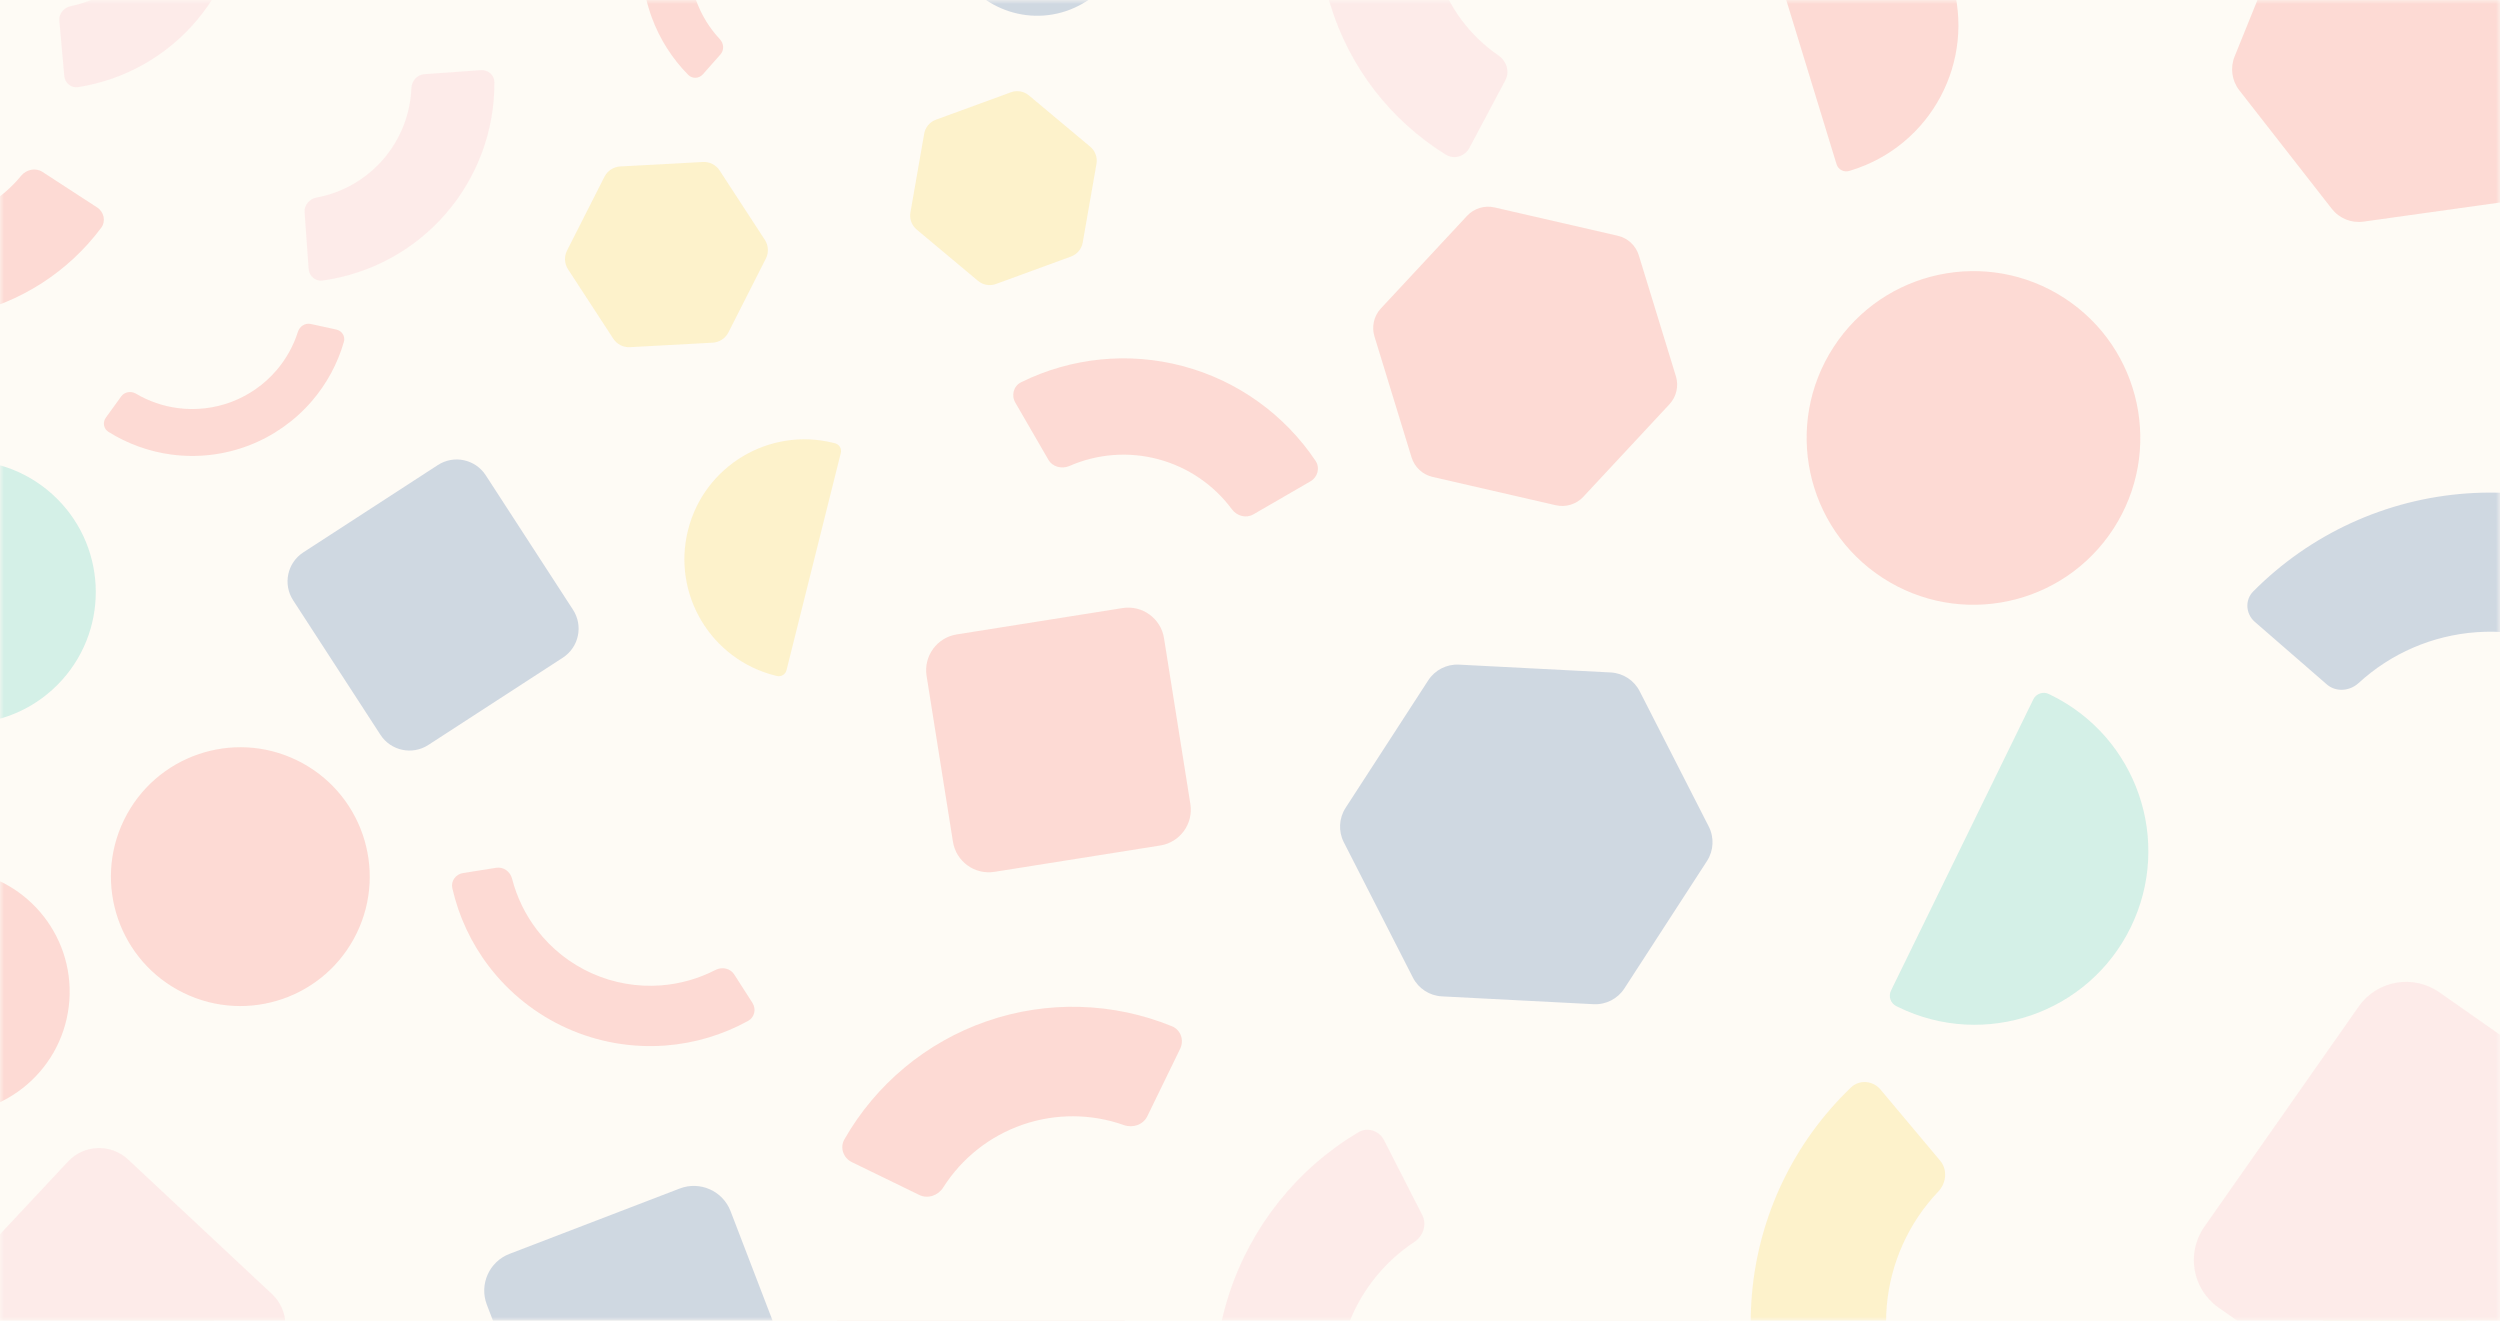 <svg xmlns="http://www.w3.org/2000/svg" version="1.1" xmlns:xlink="http://www.w3.org/1999/xlink" xmlns:svgjs="http://svgjs.dev/svgjs" width="318" height="168" viewBox="0 0 318 168"><rect width="318" height="168" fill="#fefbf5"></rect><g mask="url(&quot;#SvgjsMask1000&quot;)" opacity="0.2"><path d="M16.096 117.533C16.096 115.687 17.592 114.19 19.437 114.19H112.755C114.6 114.19 116.096 115.687 116.096 117.533V118.153C116.096 145.788 93.71 168.19 66.096 168.19C38.482 168.19 16.096 145.788 16.096 118.153V117.533Z " transform="matrix(0.373,-0.143,0.143,0.373,21.184,97.949)" fill="#164993"></path><path d="M208.684 51.642C212.313 51.642 215.277 48.696 215.039 45.075C213.452 20.898 203.144 -1.974 185.906 -19.211C168.668 -36.449 145.797 -46.758 121.619 -48.345C117.998 -48.582 115.053 -45.618 115.053 -41.989L115.053 -13.385C115.053 -9.756 118.004 -6.852 121.61 -6.445C134.701 -4.968 146.982 0.901 156.387 10.307C165.793 19.713 171.663 31.994 173.14 45.085C173.547 48.691 176.451 51.642 180.08 51.642H208.684Z " transform="matrix(0.153,-0.314,0.314,0.153,139.234,53.269)" fill="#f9cb25"></path><path d="M359.785 158.656C363.414 158.656 366.378 155.71 366.14 152.089C364.553 127.912 354.245 105.04 337.007 87.803C319.769 70.565 296.898 60.256 272.72 58.669C269.099 58.432 266.154 61.396 266.154 65.025L266.154 93.629C266.154 97.258 269.105 100.162 272.711 100.569C285.801 102.046 298.083 107.915 307.488 117.321C316.894 126.727 322.764 139.008 324.241 152.099C324.648 155.705 327.552 158.656 331.18 158.656H359.785Z " transform="matrix(0.399,0.056,-0.056,0.399,196.169,47.608)" fill="#f9cb25"></path><path d="M168.799 33.754C171.429 33.754 173.577 31.62 173.404 28.997C172.721 18.59 169.802 8.433 164.825 -0.774C159.092 -11.38 150.808 -20.391 140.721 -26.994C130.634 -33.597 119.061 -37.585 107.048 -38.597C96.618 -39.475 86.142 -38.087 76.331 -34.551C73.857 -33.659 72.761 -30.837 73.812 -28.427L78.637 -17.374C79.688 -14.964 82.49 -13.886 84.987 -14.709C91.492 -16.852 98.379 -17.669 105.236 -17.091C113.679 -16.38 121.811 -13.578 128.9 -8.937C135.989 -4.297 141.81 2.036 145.84 9.489C149.112 15.543 151.118 22.181 151.757 29C152.002 31.618 154.11 33.754 156.74 33.754H168.799Z " transform="matrix(0.244,-0.19,0.19,0.244,93.838,21.558)" fill="#164993"></path><path d="M231.828 51.107C235.136 51.107 238.192 52.871 239.846 55.736L260.217 91.02C261.87 93.884 261.87 97.413 260.217 100.277L239.846 135.561C238.192 138.426 235.136 140.19 231.828 140.19H191.086C187.778 140.19 184.722 138.426 183.068 135.561L162.697 100.277C161.043 97.413 161.043 93.884 162.697 91.02L183.068 55.736C184.722 52.871 187.778 51.107 191.086 51.107L231.828 51.107Z " transform="matrix(0.083,0.36,-0.36,0.083,228.323,11.536)" fill="#2bc1ae"></path><path d="M118.471 111.014C121.101 111.014 123.249 108.88 123.076 106.256C122.393 95.85 119.474 85.693 114.497 76.486C108.764 65.88 100.48 56.869 90.393 50.266C80.306 43.663 68.733 39.675 56.719 38.663C46.29 37.784 35.814 39.172 26.003 42.709C23.529 43.601 22.432 46.423 23.484 48.833L28.308 59.885C29.36 62.295 32.162 63.373 34.659 62.551C41.164 60.408 48.051 59.591 54.908 60.169C63.35 60.88 71.483 63.682 78.572 68.323C85.661 72.963 91.482 79.296 95.511 86.749C98.784 92.803 100.79 99.441 101.428 106.26C101.673 108.878 103.782 111.014 106.411 111.014H118.471Z " transform="matrix(0.285,0.2,-0.2,0.285,67.166,38.836)" fill="#f8574e"></path><path d="M150.479 39.988C150.479 67.602 128.093 89.988 100.479 89.988C72.865 89.988 50.479 67.602 50.479 39.988C50.479 12.374 72.865 -10.012 100.479 -10.012C128.093 -10.012 150.479 12.374 150.479 39.988Z " transform="matrix(-0.202,-0.232,0.232,-0.202,111.487,71.424)" fill="#fbabba"></path><path d="M158.813 -17.833C158.813 -26.161 165.564 -32.912 173.892 -32.912H243.733C252.061 -32.912 258.813 -26.161 258.813 -17.833V52.009C258.813 60.337 252.061 67.088 243.733 67.088H173.892C165.564 67.088 158.813 60.337 158.813 52.009V-17.833Z " transform="matrix(0.177,-0.171,0.171,0.177,168.929,49.757)" fill="#f8574e"></path><path d="M-7.347 -0.681C-7.347 -9.009 -0.596 -15.76 7.732 -15.76H77.573C85.901 -15.76 92.653 -9.009 92.653 -0.681V69.16C92.653 77.488 85.901 84.24 77.573 84.24H7.732C-0.596 84.24 -7.347 77.488 -7.347 69.16V-0.681Z " transform="matrix(-0.299,0.159,-0.159,-0.299,60.879,37.702)" fill="#fbabba"></path><path d="M65.443 225.275C69.072 225.275 72.036 222.329 71.799 218.708C70.212 194.53 59.903 171.659 42.665 154.421C25.428 137.184 2.556 126.875 -21.621 125.288C-25.242 125.05 -28.188 128.015 -28.188 131.643L-28.188 160.248C-28.188 163.877 -25.237 166.78 -21.631 167.187C-8.54 168.665 3.741 174.534 13.147 183.94C22.553 193.346 28.422 205.627 29.899 218.717C30.306 222.323 33.21 225.275 36.839 225.275H65.443Z " transform="matrix(-0.181,-0.194,0.194,-0.181,-8.315,211.299)" fill="#fbabba"></path><path d="M42.166 76.802C44.795 76.802 46.944 74.668 46.771 72.044C46.088 61.637 43.169 51.48 38.192 42.273C32.458 31.668 24.174 22.657 14.087 16.053C4 9.45 -7.572 5.462 -19.586 4.45C-30.015 3.572 -40.492 4.96 -50.303 8.496C-52.776 9.388 -53.873 12.21 -52.821 14.62L-47.997 25.673C-46.945 28.083 -44.144 29.161 -41.646 28.338C-35.141 26.195 -28.255 25.379 -21.397 25.956C-12.955 26.667 -4.822 29.47 2.267 34.11C9.355 38.751 15.177 45.083 19.206 52.537C22.479 58.59 24.485 65.228 25.123 72.047C25.368 74.666 27.477 76.802 30.106 76.802H42.166Z " transform="matrix(0.261,-0.197,0.197,0.261,-10.351,29.284)" fill="#f9cb25"></path><path d="M210.736 159.388C213.365 159.388 215.514 157.254 215.341 154.63C214.658 144.224 211.739 134.067 206.762 124.86C201.028 114.254 192.744 105.243 182.657 98.64C172.57 92.036 160.998 88.049 148.984 87.037C138.555 86.158 128.078 87.546 118.268 91.083C115.794 91.974 114.697 94.797 115.749 97.207L120.573 108.259C121.625 110.669 124.427 111.747 126.924 110.925C133.429 108.782 140.315 107.965 147.173 108.543C155.615 109.254 163.748 112.056 170.837 116.697C177.926 121.337 183.747 127.67 187.776 135.123C191.049 141.177 193.055 147.815 193.693 154.634C193.938 157.252 196.047 159.388 198.676 159.388H210.736Z " transform="matrix(-0.226,0.348,-0.348,-0.226,245.635,93.328)" fill="#f8574e"></path><path d="M259.775 23.775C262.405 23.775 264.553 21.641 264.381 19.017C263.697 8.61 260.778 -1.547 255.801 -10.754C250.068 -21.359 241.784 -30.37 231.697 -36.974C221.61 -43.577 210.037 -47.565 198.024 -48.577C187.595 -49.455 177.118 -48.067 167.307 -44.531C164.833 -43.639 163.737 -40.817 164.789 -38.407L169.613 -27.354C170.665 -24.944 173.466 -23.866 175.963 -24.689C182.469 -26.832 189.355 -27.648 196.212 -27.071C204.655 -26.36 212.788 -23.557 219.876 -18.917C226.965 -14.276 232.787 -7.944 236.816 -0.49C240.088 5.563 242.095 12.201 242.733 19.02C242.978 21.639 245.086 23.775 247.716 23.775H259.775Z " transform="matrix(-0.042,0.182,-0.182,-0.042,221.128,-52.133)" fill="#2bc1ae"></path><path d="M78.196 121.993C80.826 121.993 82.974 119.859 82.801 117.235C82.118 106.828 79.199 96.671 74.222 87.464C68.489 76.859 60.205 67.847 50.118 61.244C40.031 54.641 28.458 50.653 16.444 49.641C6.015 48.763 -4.461 50.151 -14.272 53.687C-16.746 54.579 -17.843 57.401 -16.791 59.811L-11.967 70.864C-10.915 73.274 -8.113 74.352 -5.616 73.529C0.889 71.386 7.776 70.569 14.633 71.147C23.075 71.858 31.208 74.661 38.297 79.301C45.386 83.942 51.207 90.274 55.236 97.727C58.509 103.781 60.515 110.419 61.153 117.238C61.398 119.856 63.507 121.993 66.136 121.993H78.196Z " transform="matrix(0.064,-0.3,0.3,0.064,5.001,90.07)" fill="#f9cb25"></path><path d="M222.063 26.353C222.063 18.025 228.814 11.273 237.142 11.273H306.983C315.312 11.273 322.063 18.025 322.063 26.353V96.194C322.063 104.522 315.312 111.273 306.983 111.273H237.142C228.814 111.273 222.063 104.522 222.063 96.194V26.353Z " transform="matrix(-0.327,-0.153,0.153,-0.327,351.753,122.847)" fill="#f8574e"></path><path d="M157.883 142.722C160.512 142.722 162.66 140.588 162.488 137.964C161.804 127.558 158.885 117.401 153.908 108.194C148.175 97.588 139.891 88.577 129.804 81.974C119.717 75.37 108.144 71.383 96.131 70.371C85.702 69.492 75.225 70.88 65.414 74.417C62.94 75.308 61.844 78.131 62.896 80.541L67.72 91.593C68.772 94.003 71.573 95.081 74.071 94.259C80.576 92.116 87.462 91.299 94.319 91.877C102.762 92.588 110.895 95.39 117.983 100.031C125.072 104.671 130.894 111.004 134.923 118.457C138.195 124.511 140.202 131.149 140.84 137.968C141.085 140.586 143.193 142.722 145.823 142.722H157.883Z " transform="matrix(0.117,0.384,-0.384,0.117,140.139,50.758)" fill="#f8574e"></path><path d="M285.296 -42.645C288.604 -42.645 291.66 -40.881 293.314 -38.016L313.685 -2.733C315.338 0.132 315.338 3.661 313.685 6.525L293.314 41.809C291.66 44.673 288.604 46.438 285.296 46.438H244.554C241.247 46.438 238.191 44.673 236.537 41.809L216.166 6.525C214.512 3.661 214.512 0.132 216.166 -2.733L236.537 -38.016C238.191 -40.881 241.247 -42.645 244.554 -42.645L285.296 -42.645Z " transform="matrix(-0.02,0.373,-0.373,-0.02,270.814,-96.938)" fill="#f8574e"></path><path d="M188.321 58.435C188.321 86.05 165.935 108.435 138.321 108.435C110.706 108.435 88.321 86.05 88.321 58.435C88.321 30.821 110.706 8.435 138.321 8.435C165.935 8.435 188.321 30.821 188.321 58.435Z " transform="matrix(0.281,0.091,-0.091,0.281,104.733,29.339)" fill="#f8574e"></path><path d="M345.327 217.065C348.956 217.065 351.92 214.119 351.683 210.498C350.096 186.321 339.787 163.449 322.549 146.212C305.312 128.974 282.44 118.665 258.263 117.078C254.642 116.841 251.696 119.805 251.696 123.434L251.696 152.038C251.696 155.667 254.647 158.571 258.253 158.978C271.344 160.455 283.625 166.324 293.031 175.73C302.437 185.136 308.306 197.417 309.783 210.508C310.19 214.114 313.094 217.065 316.723 217.065H345.327Z " transform="matrix(0.12,0.37,-0.37,0.12,327.239,35.358)" fill="#f9cb25"></path><path d="M-56.841 51.485C-56.841 43.157 -50.09 36.406 -41.761 36.406H28.08C36.408 36.406 43.159 43.157 43.159 51.485V121.326C43.159 129.655 36.408 136.406 28.08 136.406H-41.761C-50.09 136.406 -56.841 129.655 -56.841 121.326V51.485Z " transform="matrix(0.273,0.094,-0.094,0.273,3.167,63.42)" fill="#fbabba"></path><path d="M-49.262 111.653C-49.262 109.806 -47.766 108.31 -45.921 108.31H47.397C49.243 108.31 50.738 109.806 50.738 111.653V112.273C50.738 139.907 28.353 162.31 0.738 162.31C-26.876 162.31 -49.262 139.907 -49.262 112.273V111.653Z " transform="matrix(-0.212,-0.252,0.252,-0.212,-33.229,164.129)" fill="#f8574e"></path><path d="M223.759 91.74C226.388 91.74 228.536 89.606 228.364 86.982C227.68 76.576 224.761 66.419 219.784 57.212C214.051 46.606 205.767 37.595 195.68 30.992C185.593 24.388 174.02 20.401 162.007 19.389C151.578 18.51 141.101 19.898 131.29 23.435C128.816 24.326 127.72 27.149 128.772 29.558L133.596 40.611C134.648 43.021 137.449 44.099 139.947 43.276C146.452 41.133 153.338 40.317 160.195 40.894C168.638 41.606 176.771 44.408 183.859 49.048C190.948 53.689 196.77 60.022 200.799 67.475C204.071 73.528 206.078 80.166 206.716 86.986C206.961 89.604 209.069 91.74 211.699 91.74H223.759Z " transform="matrix(0.229,0.273,-0.273,0.229,152.606,-6.055)" fill="#fbabba"></path><path d="M301.378 171.634C305.007 171.634 307.971 168.689 307.733 165.068C306.146 140.89 295.838 118.019 278.6 100.781C261.362 83.543 238.491 73.235 214.313 71.648C210.692 71.41 207.747 74.374 207.747 78.003L207.747 106.607C207.747 110.236 210.698 113.14 214.304 113.547C227.394 115.024 239.675 120.894 249.081 130.3C258.487 139.705 264.357 151.986 265.834 165.077C266.241 168.683 269.144 171.634 272.773 171.634H301.378Z " transform="matrix(-0.429,-0.131,0.131,-0.429,352.339,207.596)" fill="#f8574e"></path><path d="M256.357 216.645C259.986 216.645 262.95 213.7 262.712 210.079C261.126 185.901 250.817 163.03 233.579 145.792C216.342 128.554 193.47 118.245 169.292 116.659C165.671 116.421 162.726 119.385 162.726 123.014L162.726 151.618C162.726 155.247 165.677 158.151 169.283 158.558C182.374 160.035 194.655 165.905 204.061 175.311C213.466 184.716 219.336 196.997 220.813 210.088C221.22 213.694 224.124 216.645 227.753 216.645H256.357Z " transform="matrix(-0.142,-0.369,0.369,-0.142,181.36,268.764)" fill="#fbabba"></path><path d="M8.195 -48.242C11.503 -48.242 14.559 -46.477 16.213 -43.613L36.584 -8.329C38.237 -5.464 38.237 -1.935 36.584 0.929L16.213 36.213C14.559 39.077 11.503 40.842 8.195 40.842H-32.547C-35.855 40.842 -38.911 39.077 -40.565 36.213L-60.936 0.929C-62.589 -1.935 -62.589 -5.464 -60.936 -8.329L-40.565 -43.613C-38.911 -46.477 -35.855 -48.242 -32.547 -48.242L8.195 -48.242Z " transform="matrix(-0.148,0.133,-0.133,-0.148,-14.469,-2.626)" fill="#f8574e"></path><path d="M269.142 15.119C269.142 6.791 275.893 0.04 284.221 0.04H354.062C362.39 0.04 369.142 6.791 369.142 15.119V84.961C369.142 93.289 362.39 100.04 354.062 100.04H284.221C275.893 100.04 269.142 93.289 269.142 84.961V15.119Z " transform="matrix(-0.174,0.313,-0.313,-0.174,390.176,-41.171)" fill="#fbabba"></path><path d="M275.367 83.788C277.996 83.788 280.145 81.654 279.972 79.03C279.288 68.624 276.37 58.467 271.393 49.26C265.659 38.654 257.375 29.643 247.288 23.04C237.201 16.436 225.629 12.449 213.615 11.437C203.186 10.558 192.709 11.946 182.898 15.483C180.425 16.374 179.328 19.197 180.38 21.607L185.204 32.659C186.256 35.069 189.057 36.147 191.555 35.324C198.06 33.181 204.946 32.365 211.803 32.942C220.246 33.654 228.379 36.456 235.468 41.097C242.556 45.737 248.378 52.07 252.407 59.523C255.68 65.577 257.686 72.215 258.324 79.034C258.569 81.652 260.678 83.788 263.307 83.788H275.367Z " transform="matrix(-0.011,-0.306,0.306,-0.011,217.925,118.272)" fill="#164993"></path><path d="M66.203 -2.339C66.203 25.276 43.817 47.661 16.203 47.661C-11.411 47.661 -33.797 25.276 -33.797 -2.339C-33.797 -29.953 -11.411 -52.339 16.203 -52.339C43.817 -52.339 66.203 -29.953 66.203 -2.339Z " transform="matrix(0.008,-0.241,0.241,0.008,16.631,1.592)" fill="#fbabba"></path><path d="M361.445 35.605C364.074 35.605 366.223 33.471 366.05 30.848C365.367 20.441 362.448 10.284 357.471 1.077C351.737 -9.529 343.453 -18.54 333.366 -25.143C323.279 -31.746 311.707 -35.734 299.693 -36.746C289.264 -37.624 278.787 -36.237 268.977 -32.7C266.503 -31.808 265.406 -28.986 266.458 -26.576L271.282 -15.523C272.334 -13.114 275.136 -12.036 277.633 -12.858C284.138 -15.001 291.024 -15.818 297.882 -15.24C306.324 -14.529 314.457 -11.727 321.546 -7.086C328.635 -2.446 334.456 3.887 338.485 11.34C341.758 17.394 343.764 24.032 344.402 30.851C344.647 33.469 346.756 35.605 349.385 35.605H361.445Z " transform="matrix(0.063,-0.359,0.359,0.063,296.304,112.807)" fill="#f9cb25"></path><path d="M74.528 133.968C74.528 125.64 81.28 118.888 89.608 118.888H159.449C167.777 118.888 174.528 125.64 174.528 133.968V203.809C174.528 212.137 167.777 218.888 159.449 218.888H89.608C81.28 218.888 74.528 212.137 74.528 203.809V133.968Z " transform="matrix(-0.357,-0.057,0.057,-0.357,159.457,236.265)" fill="#f8574e"></path><path d="M31.75 -21.919C31.75 -23.765 33.246 -25.262 35.091 -25.262H128.409C130.254 -25.262 131.75 -23.765 131.75 -21.919V-21.299C131.75 6.336 109.364 28.738 81.75 28.738C54.136 28.738 31.75 6.336 31.75 -21.299V-21.919Z " transform="matrix(0.122,0.274,-0.274,0.122,72.25,-20.882)" fill="#f9cb25"></path><path d="M-0.797 -32.211C-0.797 -34.057 0.699 -35.554 2.544 -35.554H95.862C97.707 -35.554 99.203 -34.057 99.203 -32.211V-31.591C99.203 -3.956 76.817 18.446 49.203 18.446C21.589 18.446 -0.797 -3.956 -0.797 -31.591V-32.211Z " transform="matrix(0.034,-0.242,0.242,0.034,49.6,3.653)" fill="#fbabba"></path></g><svg width="2" height="0" style="opacity: 0; position: absolute; left: -100%; top: -100%; overflow: hidden;" focusable="false" aria-hidden="true"><path d="M278.55 100C282.178 100 285.142 97.054 284.905 93.433C283.318 69.256 273.009 46.384 255.772 29.147C238.534 11.909 215.663 1.6 191.485 0.013C187.864 -0.224 184.918 2.74 184.918 6.369L184.918 34.973C184.918 38.602 187.87 41.506 191.476 41.913C204.566 43.39 216.847 49.259 226.253 58.665C235.659 68.071 241.528 80.352 243.006 93.443C243.413 97.049 246.316 100 249.945 100H278.55Z "></path></svg><defs><mask id="SvgjsMask1000"><rect width="318" height="168" fill="#ffffff"></rect></mask><mask id="SvgjsMask1001"><rect width="318" height="168" fill="#ffffff"></rect></mask></defs><rect width="318" height="168" fill="#fefbf5"></rect><g mask="url(&quot;#SvgjsMask1001&quot;)" opacity="0.2"><path d="M43.314 126.147C43.314 153.762 20.928 176.147 -6.686 176.147C-34.301 176.147 -56.686 153.762 -56.686 126.147C-56.686 98.533 -34.301 76.147 -6.686 76.147C20.928 76.147 43.314 98.533 43.314 126.147Z " transform="matrix(0.038,-0.309,0.309,0.038,-45.431,119.292)" fill="#f8574e"></path><path d="M181.964 -9.569C181.964 18.045 159.578 40.431 131.964 40.431C104.35 40.431 81.964 18.045 81.964 -9.569C81.964 -37.183 104.35 -59.569 131.964 -59.569C159.578 -59.569 181.964 -37.183 181.964 -9.569Z " transform="matrix(0.206,-0.105,0.105,0.206,105.754,6.271)" fill="#164993"></path><path d="M80.552 111.544C80.552 139.159 58.166 161.544 30.552 161.544C2.938 161.544 -19.448 139.159 -19.448 111.544C-19.448 83.93 2.938 61.544 30.552 61.544C58.166 61.544 80.552 83.93 80.552 111.544Z " transform="matrix(0.144,-0.296,0.296,0.144,-6.846,104.49)" fill="#f8574e"></path><path d="M210.266 88.974C210.266 87.128 211.762 85.631 213.607 85.631H306.926C308.771 85.631 310.266 87.128 310.266 88.974V89.594C310.266 117.228 287.881 139.631 260.266 139.631C232.652 139.631 210.266 117.228 210.266 89.594V88.974Z " transform="matrix(0.194,-0.397,0.397,0.194,165.1,194.196)" fill="#2bc1ae"></path><path d="M300.971 55.594C300.971 83.208 278.585 105.594 250.971 105.594C223.357 105.594 200.971 83.208 200.971 55.594C200.971 27.979 223.357 5.594 250.971 5.594C278.585 5.594 300.971 27.979 300.971 55.594Z " transform="matrix(-0.356,-0.231,0.231,-0.356,327.53,133.473)" fill="#f8574e"></path><path d="M63.14 47.842C66.769 47.842 69.733 44.897 69.495 41.276C67.908 17.098 57.6 -5.774 40.362 -23.011C23.124 -40.249 0.253 -50.558 -23.925 -52.145C-27.546 -52.382 -30.491 -49.418 -30.491 -45.789L-30.491 -17.185C-30.491 -13.556 -27.54 -10.652 -23.934 -10.245C-10.844 -8.768 1.437 -2.898 10.843 6.507C20.249 15.913 26.119 28.194 27.596 41.285C28.003 44.891 30.906 47.842 34.535 47.842H63.14Z " transform="matrix(0.022,0.246,-0.246,0.022,18.556,-6.919)" fill="#fbabba"></path><path d="M122.308 157.556C124.937 157.556 127.086 155.422 126.913 152.798C126.23 142.392 123.311 132.235 118.334 123.028C112.6 112.422 104.316 103.411 94.229 96.808C84.142 90.204 72.57 86.217 60.556 85.205C50.127 84.326 39.65 85.714 29.84 89.251C27.366 90.142 26.269 92.964 27.321 95.374L32.145 106.427C33.197 108.837 35.999 109.915 38.496 109.092C45.001 106.949 51.887 106.133 58.745 106.71C67.187 107.422 75.32 110.224 82.409 114.864C89.498 119.505 95.319 125.838 99.348 133.291C102.621 139.344 104.627 145.982 105.265 152.802C105.51 155.42 107.619 157.556 110.248 157.556H122.308Z " transform="matrix(-0.351,0.056,-0.056,-0.351,110.64,159.509)" fill="#f8574e"></path><path d="M31.601 135.933C31.601 127.605 38.352 120.854 46.68 120.854H116.521C124.85 120.854 131.601 127.605 131.601 135.933V205.775C131.601 214.103 124.85 220.854 116.521 220.854H46.68C38.352 220.854 31.601 214.103 31.601 205.775V135.933Z " transform="matrix(0.31,-0.119,0.119,0.31,35.955,127.582)" fill="#164993"></path><path d="M214.525 61.493C217.833 61.493 220.889 63.258 222.543 66.122L242.914 101.406C244.567 104.27 244.567 107.799 242.914 110.664L222.543 145.947C220.889 148.812 217.833 150.576 214.525 150.576H173.783C170.475 150.576 167.419 148.812 165.765 145.947L145.394 110.664C143.741 107.799 143.741 104.27 145.394 101.406L165.765 66.122C167.419 63.258 170.475 61.493 173.783 61.493L214.525 61.493Z " transform="matrix(-0.258,0.398,-0.398,-0.258,286.438,56.221)" fill="#164993"></path><path d="M-36.86 134.16C-36.86 125.832 -30.108 119.081 -21.78 119.081H48.061C56.389 119.081 63.14 125.832 63.14 134.16V204.001C63.14 212.329 56.389 219.081 48.061 219.081H-21.78C-30.108 219.081 -36.86 212.329 -36.86 204.001V134.16Z " transform="matrix(-0.262,-0.245,0.245,-0.262,-24.785,216.663)" fill="#fbabba"></path><path d="M260.343 121.204C260.343 112.876 267.094 106.125 275.422 106.125H345.263C353.591 106.125 360.343 112.876 360.343 121.204V191.045C360.343 199.373 353.591 206.125 345.263 206.125H275.422C267.094 206.125 260.343 199.373 260.343 191.045V121.204Z " transform="matrix(0.401,0.281,-0.281,0.401,229.678,6.279)" fill="#fbabba"></path><path d="M214.28 0.761C217.587 0.761 220.643 2.525 222.297 5.389L242.668 40.673C244.322 43.538 244.322 47.067 242.668 49.931L222.297 85.215C220.643 88.079 217.587 89.844 214.28 89.844H173.538C170.23 89.844 167.174 88.079 165.52 85.215L145.149 49.931C143.495 47.067 143.495 43.538 145.149 40.673L165.52 5.389C167.174 2.525 170.23 0.761 173.538 0.761L214.28 0.761Z " transform="matrix(-0.269,0.289,-0.289,-0.269,259.256,1.473)" fill="#f8574e"></path><path d="M172.49 189.217C176.119 189.217 179.083 186.271 178.845 182.65C177.258 158.473 166.95 135.601 149.712 118.364C132.474 101.126 109.603 90.817 85.425 89.23C81.804 88.993 78.859 91.957 78.859 95.586L78.859 124.19C78.859 127.819 81.81 130.723 85.416 131.13C98.506 132.607 110.788 138.476 120.193 147.882C129.599 157.288 135.469 169.569 136.946 182.66C137.353 186.266 140.257 189.217 143.885 189.217H172.49Z " transform="matrix(0.146,-0.3,0.3,0.146,68.167,157.526)" fill="#f8574e"></path><path d="M5.075 42.044C5.075 33.716 11.827 26.964 20.155 26.964H89.996C98.324 26.964 105.075 33.716 105.075 42.044V111.885C105.075 120.213 98.324 126.964 89.996 126.964H20.155C11.827 126.964 5.075 120.213 5.075 111.885V42.044Z " transform="matrix(-0.159,-0.245,0.245,-0.159,44.988,102.689)" fill="#164993"></path><path d="M84.689 59.162C84.689 50.834 91.44 44.082 99.768 44.082H169.61C177.938 44.082 184.689 50.834 184.689 59.162V129.003C184.689 137.331 177.938 144.082 169.61 144.082H99.768C91.44 144.082 84.689 137.331 84.689 129.003V59.162Z " transform="matrix(-0.048,-0.302,0.302,-0.048,112.691,139.315)" fill="#f8574e"></path><path d="M37.489 81.656C41.118 81.656 44.082 78.71 43.845 75.089C42.258 50.912 31.949 28.04 14.711 10.803C-2.526 -6.435 -25.398 -16.744 -49.575 -18.331C-53.196 -18.568 -56.142 -15.604 -56.142 -11.975L-56.142 16.629C-56.142 20.258 -53.191 23.162 -49.585 23.569C-36.494 25.046 -24.213 30.915 -14.807 40.321C-5.401 49.727 0.468 62.008 1.945 75.099C2.352 78.705 5.256 81.656 8.885 81.656H37.489Z " transform="matrix(-0.158,0.243,-0.243,-0.158,0.576,38.139)" fill="#f8574e"></path><path d="M148.043 -20.562C151.35 -20.562 154.406 -18.797 156.06 -15.933L176.431 19.351C178.085 22.215 178.085 25.744 176.431 28.609L156.06 63.893C154.406 66.757 151.35 68.522 148.043 68.522H107.3C103.993 68.522 100.937 66.757 99.283 63.893L78.912 28.609C77.258 25.744 77.258 22.215 78.912 19.351L99.283 -15.933C100.937 -18.797 103.993 -20.562 107.3 -20.562L148.043 -20.562Z " transform="matrix(0.043,-0.246,0.246,0.043,116.25,54.306)" fill="#f9cb25"></path><path d="M210.511 218.074C214.14 218.074 217.104 215.128 216.867 211.507C215.28 187.33 204.971 164.458 187.734 147.221C170.496 129.983 147.624 119.674 123.447 118.087C119.826 117.85 116.88 120.814 116.88 124.443L116.88 153.047C116.88 156.676 119.832 159.58 123.437 159.987C136.528 161.464 148.809 167.333 158.215 176.739C167.621 186.145 173.49 198.426 174.968 211.517C175.375 215.123 178.278 218.074 181.907 218.074H210.511Z " transform="matrix(-0.17,-0.333,0.333,-0.17,139.215,252.197)" fill="#fbabba"></path><path d="M188.368 -22.956C188.368 -24.803 189.863 -26.3 191.708 -26.3H285.027C286.872 -26.3 288.368 -24.803 288.368 -22.956V-22.336C288.368 5.298 265.982 27.7 238.368 27.7C210.753 27.7 188.368 5.298 188.368 -22.336V-22.956Z " transform="matrix(-0.113,-0.369,0.369,-0.113,264.976,88.656)" fill="#f8574e"></path><path d="M327.587 -38.23C330.895 -38.23 333.951 -36.466 335.605 -33.601L355.976 1.683C357.629 4.547 357.629 8.076 355.976 10.94L335.605 46.224C333.951 49.088 330.895 50.853 327.587 50.853H286.845C283.538 50.853 280.481 49.088 278.828 46.224L258.457 10.94C256.803 8.076 256.803 4.547 258.457 1.683L278.828 -33.601C280.481 -36.466 283.538 -38.23 286.845 -38.23L327.587 -38.23Z " transform="matrix(-0.176,0.435,-0.435,-0.176,364.017,-126.362)" fill="#f8574e"></path><path d="M45.535 45.782C45.535 43.936 47.031 42.439 48.876 42.439H142.194C144.039 42.439 145.535 43.936 145.535 45.782V46.402C145.535 74.037 123.149 96.439 95.535 96.439C67.921 96.439 45.535 74.037 45.535 46.402V45.782Z " transform="matrix(-0.074,0.296,-0.296,-0.074,123.13,46.294)" fill="#f9cb25"></path><path d="M74.337 85.107C76.967 85.107 79.115 82.973 78.942 80.349C78.259 69.943 75.34 59.786 70.363 50.579C64.63 39.973 56.346 30.962 46.259 24.359C36.172 17.755 24.599 13.768 12.585 12.756C2.156 11.877 -8.32 13.265 -18.131 16.802C-20.605 17.693 -21.702 20.516 -20.65 22.926L-15.826 33.978C-14.774 36.388 -11.972 37.466 -9.475 36.643C-2.97 34.5 3.917 33.684 10.774 34.261C19.216 34.973 27.349 37.775 34.438 42.416C41.527 47.056 47.348 53.389 51.377 60.842C54.65 66.896 56.656 73.534 57.294 80.353C57.539 82.971 59.648 85.107 62.277 85.107H74.337Z " transform="matrix(-0.162,0.224,-0.224,-0.162,44.572,50.258)" fill="#f8574e"></path><path d="M135.491 30.14C138.12 30.14 140.269 28.006 140.096 25.382C139.413 14.976 136.494 4.819 131.517 -4.388C125.783 -14.994 117.499 -24.005 107.412 -30.608C97.325 -37.212 85.753 -41.199 73.739 -42.211C63.31 -43.09 52.833 -41.702 43.023 -38.165C40.549 -37.274 39.452 -34.452 40.504 -32.042L45.328 -20.989C46.38 -18.579 49.181 -17.501 51.679 -18.324C58.184 -20.467 65.07 -21.283 71.928 -20.706C80.37 -19.994 88.503 -17.192 95.592 -12.552C102.681 -7.911 108.502 -1.578 112.531 5.875C115.804 11.928 117.81 18.566 118.448 25.386C118.693 28.004 120.802 30.14 123.431 30.14H135.491Z " transform="matrix(-0.118,-0.254,0.254,-0.118,102.325,15.958)" fill="#f8574e"></path><path d="M105.163 -12.199C108.47 -12.199 111.526 -10.434 113.18 -7.57L133.551 27.714C135.205 30.578 135.205 34.107 133.551 36.972L113.18 72.256C111.526 75.12 108.47 76.885 105.163 76.885H64.42C61.113 76.885 58.057 75.12 56.403 72.256L36.032 36.972C34.378 34.107 34.378 30.578 36.032 27.714L56.403 -7.57C58.057 -10.434 61.113 -12.199 64.42 -12.199L105.163 -12.199Z " transform="matrix(-0.258,0.014,-0.014,-0.258,107.1,39.539)" fill="#f9cb25"></path><path d="M45.408 75.315C45.408 102.929 23.022 125.315 -4.592 125.315C-32.206 125.315 -54.592 102.929 -54.592 75.315C-54.592 47.7 -32.206 25.315 -4.592 25.315C23.022 25.315 45.408 47.7 45.408 75.315Z " transform="matrix(0.249,0.224,-0.224,0.249,13.45,57.578)" fill="#2bc1ae"></path><path d="M94.684 72.302C98.313 72.302 101.277 69.357 101.039 65.736C99.452 41.558 89.144 18.687 71.906 1.449C54.668 -15.789 31.797 -26.097 7.619 -27.684C3.998 -27.922 1.053 -24.958 1.053 -21.329L1.053 7.275C1.053 10.904 4.004 13.808 7.61 14.215C20.7 15.692 32.981 21.562 42.387 30.968C51.793 40.373 57.663 52.654 59.14 65.745C59.547 69.351 62.45 72.302 66.079 72.302H94.684Z " transform="matrix(0.018,0.252,-0.252,0.018,55.774,9.041)" fill="#fbabba"></path><path d="M34.876 29.315C37.506 29.315 39.654 27.181 39.481 24.557C38.798 14.15 35.879 3.993 30.902 -5.214C25.169 -15.819 16.885 -24.83 6.798 -31.434C-3.289 -38.037 -14.862 -42.025 -26.876 -43.037C-37.305 -43.915 -47.781 -42.527 -57.592 -38.991C-60.066 -38.099 -61.163 -35.277 -60.111 -32.867L-55.287 -21.814C-54.235 -19.404 -51.433 -18.326 -48.936 -19.149C-42.431 -21.292 -35.544 -22.108 -28.687 -21.531C-20.245 -20.82 -12.112 -18.017 -5.023 -13.377C2.066 -8.736 7.887 -2.404 11.916 5.05C15.189 11.103 17.195 17.741 17.833 24.56C18.078 27.179 20.187 29.315 22.816 29.315H34.876Z " transform="matrix(0.064,-0.211,0.211,0.064,-8.361,-8.752)" fill="#f8574e"></path><path d="M358.364 125.243C361.993 125.243 364.957 122.298 364.719 118.677C363.132 94.499 352.824 71.628 335.586 54.39C318.348 37.152 295.477 26.844 271.299 25.257C267.678 25.019 264.733 27.983 264.733 31.612L264.733 60.217C264.733 63.845 267.684 66.749 271.29 67.156C284.38 68.633 296.661 74.503 306.067 83.909C315.473 93.314 321.343 105.596 322.82 118.686C323.227 122.292 326.13 125.243 329.759 125.243H358.364Z " transform="matrix(0.278,-0.32,0.32,0.278,203.103,155.029)" fill="#164993"></path><path d="M222.531 47.705C226.16 47.705 229.124 44.759 228.887 41.138C227.3 16.961 216.991 -5.911 199.754 -23.149C182.516 -40.386 159.644 -50.695 135.467 -52.282C131.846 -52.52 128.9 -49.555 128.9 -45.926L128.9 -17.322C128.9 -13.693 131.852 -10.79 135.458 -10.383C148.548 -8.905 160.829 -3.036 170.235 6.37C179.641 15.776 185.51 28.057 186.988 41.147C187.395 44.753 190.298 47.705 193.927 47.705H222.531Z " transform="matrix(-0.301,-0.16,0.16,-0.301,233.055,25.614)" fill="#fbabba"></path><path d="M72.901 -55.397C76.208 -55.397 79.264 -53.632 80.918 -50.768L101.289 -15.484C102.942 -12.62 102.942 -9.091 101.289 -6.226L80.918 29.058C79.264 31.922 76.208 33.687 72.901 33.687H32.158C28.851 33.687 25.795 31.922 24.141 29.058L3.77 -6.226C2.116 -9.091 2.116 -12.62 3.77 -15.484L24.141 -50.768C25.795 -53.632 28.851 -55.397 32.158 -55.397L72.901 -55.397Z " transform="matrix(-0.184,0.106,-0.106,-0.184,61.03,-18.422)" fill="#fbabba"></path><path d="M191.859 104.993C195.488 104.993 198.452 102.048 198.215 98.427C196.628 74.249 186.319 51.378 169.082 34.14C151.844 16.902 128.972 6.594 104.795 5.007C101.174 4.769 98.228 7.733 98.228 11.362L98.228 39.967C98.228 43.596 101.179 46.499 104.785 46.906C117.876 48.383 130.157 54.253 139.563 63.659C148.969 73.065 154.838 85.346 156.316 98.436C156.723 102.042 159.626 104.993 163.255 104.993H191.859Z " transform="matrix(0.254,-0.147,0.147,0.254,102.525,62.76)" fill="#f8574e"></path><path d="M278.55 215.467C282.178 215.467 285.142 212.521 284.905 208.9C283.318 184.723 273.009 161.851 255.772 144.614C238.534 127.376 215.663 117.067 191.485 115.48C187.864 115.243 184.918 118.207 184.918 121.836L184.918 150.44C184.918 154.069 187.87 156.973 191.476 157.38C204.566 158.857 216.847 164.726 226.253 174.132C235.659 183.538 241.528 195.819 243.006 208.91C243.413 212.516 246.316 215.467 249.945 215.467H278.55Z " transform="matrix(-0.265,-0.316,0.316,-0.265,244.932,283.715)" fill="#f9cb25"></path></g></svg>